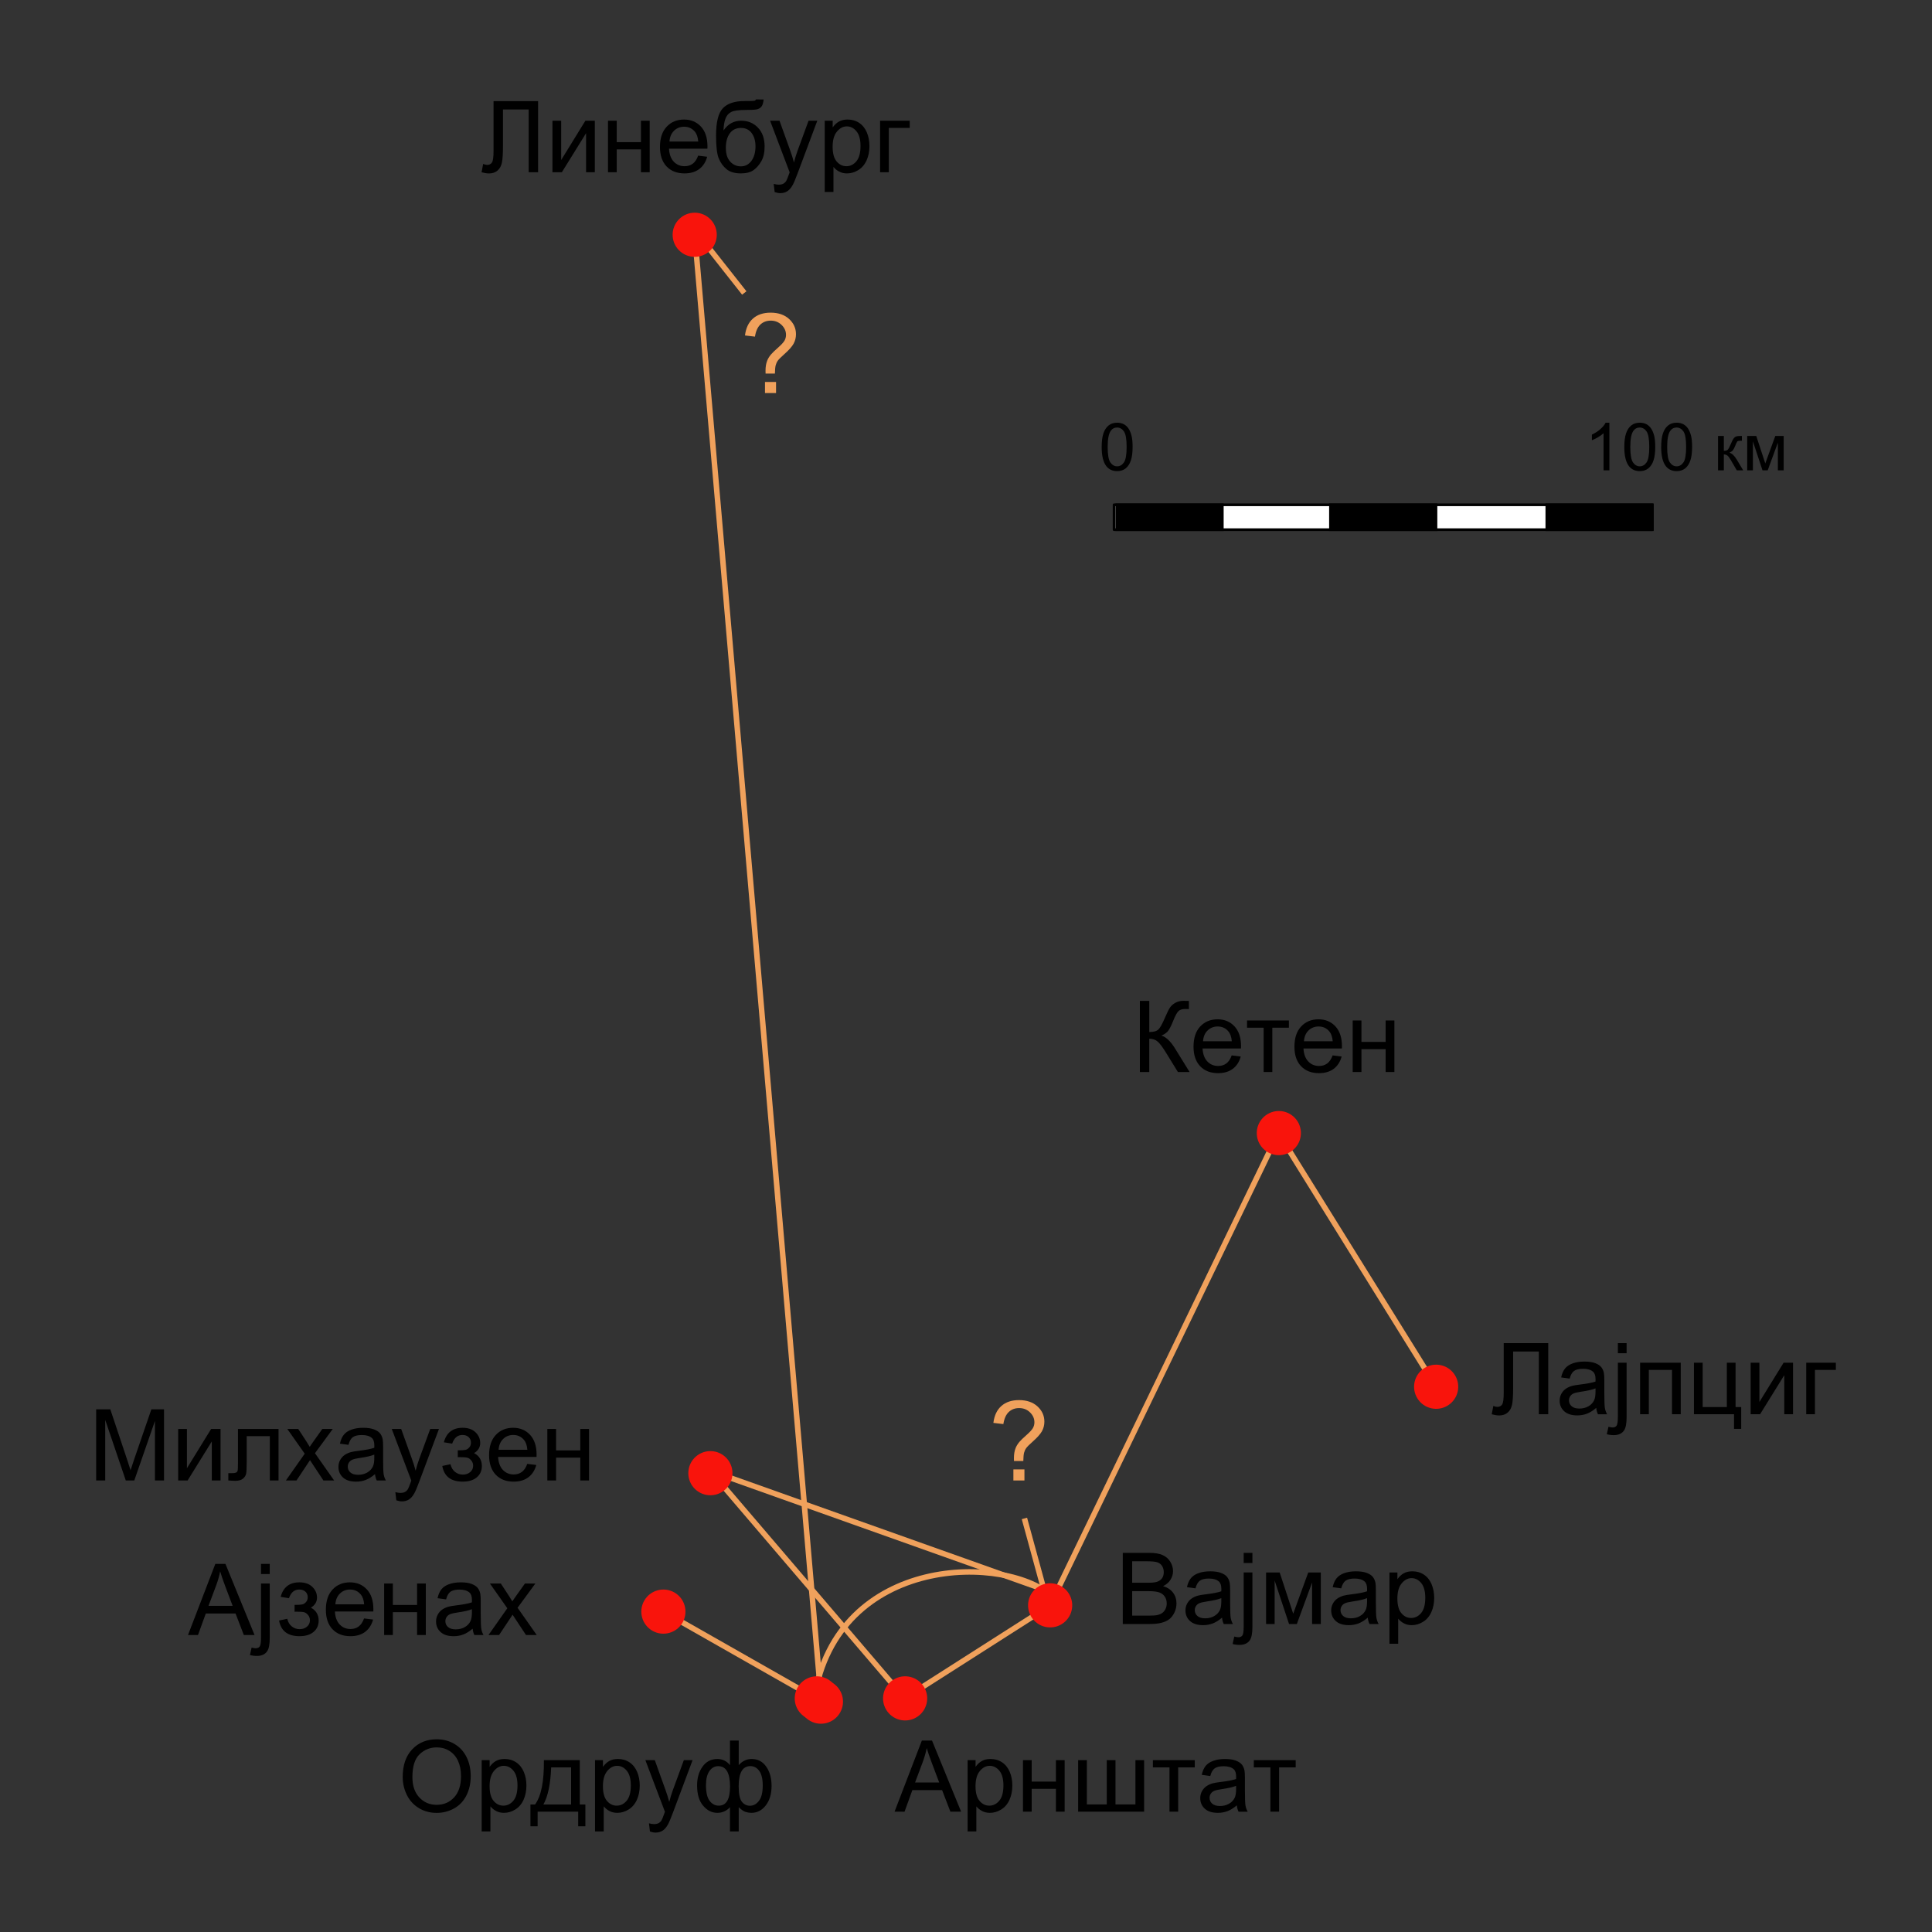 <?xml version="1.0" encoding="UTF-8" standalone="no"?>
<!-- Created with Inkscape (http://www.inkscape.org/) -->

<svg
   xmlns:dc="http://purl.org/dc/elements/1.1/"
   xmlns:cc="http://creativecommons.org/ns#"
   xmlns:rdf="http://www.w3.org/1999/02/22-rdf-syntax-ns#"
   xmlns:svg="http://www.w3.org/2000/svg"
   xmlns="http://www.w3.org/2000/svg"
   xmlns:sodipodi="http://sodipodi.sourceforge.net/DTD/sodipodi-0.dtd"
   xmlns:inkscape="http://www.inkscape.org/namespaces/inkscape"
   id="svg2"
   version="1.1"
   inkscape:version="0.48.4 r9939"
   width="350"
   height="350"
   sodipodi:docname="JSBWohnorte_mk.svg">
  <rect width="100%" height="100%" fill="#333333" stroke="none"/>
  <defs
     id="defs6">
    <marker
       inkscape:stockid="DotL"
       orient="auto"
       refY="0"
       refX="0"
       id="DotL"
       style="overflow:visible">
      <path
         id="path3826"
         d="m -2.5,-1 c 0,2.76 -2.24,5 -5,5 -2.76,0 -5,-2.24 -5,-5 0,-2.76 2.24,-5 5,-5 2.76,0 5,2.24 5,5 z"
         style="fill-rule:evenodd;stroke:#000000;stroke-width:1pt;marker-start:none;marker-end:none"
         transform="matrix(0.8,0,0,0.8,5.92,0.8)"
         inkscape:connector-curvature="0" />
    </marker>
    <marker
       inkscape:stockid="DotM"
       orient="auto"
       refY="0"
       refX="0"
       id="DotM"
       style="overflow:visible">
      <path
         id="path3829"
         d="m -2.5,-1 c 0,2.76 -2.24,5 -5,5 -2.76,0 -5,-2.24 -5,-5 0,-2.76 2.24,-5 5,-5 2.76,0 5,2.24 5,5 z"
         style="fill-rule:evenodd;stroke:#000000;stroke-width:1pt;marker-start:none;marker-end:none"
         transform="matrix(0.4,0,0,0.4,2.96,0.4)"
         inkscape:connector-curvature="0" />
    </marker>
  </defs>
  <sodipodi:namedview
     pagecolor="#ffffff"
     bordercolor="#666666"
     borderopacity="1"
     objecttolerance="10"
     gridtolerance="10"
     guidetolerance="10"
     inkscape:pageopacity="0"
     inkscape:pageshadow="2"
     inkscape:window-width="1366"
     inkscape:window-height="716"
     id="namedview4"
     showgrid="false"
     inkscape:zoom="1"
     inkscape:cx="-1.3344301"
     inkscape:cy="152.16547"
     inkscape:window-x="-8"
     inkscape:window-y="-8"
     inkscape:window-maximized="1"
     inkscape:current-layer="svg2" />
  <g
     id="g3033"
     transform="translate(10.583,-13.798)">
    <g
       transform="translate(0,19)"
       id="g7494">
      <path
         style="fill:none;stroke:#f0a15c;stroke-width:1px;stroke-linecap:butt;stroke-linejoin:miter;stroke-opacity:1"
         d="M 124.25,47.875 117.25,39"
         id="path7492"
         inkscape:connector-curvature="0" />
      <path
         sodipodi:nodetypes="cc"
         inkscape:connector-curvature="0"
         id="path7518"
         d="M 178.625,283.125 175,269.875"
         style="fill:none;stroke:#f0a15c;stroke-width:1px;stroke-linecap:butt;stroke-linejoin:miter;stroke-opacity:1" />
      <g
         id="g7436">
        <g
           id="g7430">
          <path
             id="path7432"
             style="fill:none;stroke:#f0a15c;stroke-width:1px;stroke-linecap:butt;stroke-linejoin:miter;stroke-opacity:1;marker-start:none;marker-mid:none;marker-end:none"
             d="m 249.548,245.952 -28.536,-45.881 -41.405,85.607 -26.298,16.786 -35.25,-41.241 61.562,21.904"
             inkscape:connector-curvature="0"
             sodipodi:nodetypes="cccccc" />
          <path
             style="fill:none;stroke:#f0a15c;stroke-width:1px;stroke-linecap:butt;stroke-linejoin:miter;stroke-opacity:1;marker-start:none;marker-mid:none;marker-end:none"
             d="M 109.667,286.798 138.202,303.024 115.262,37.25"
             id="path6293"
             inkscape:connector-curvature="0"
             sodipodi:nodetypes="ccc" />
          <path
             sodipodi:nodetypes="cc"
             style="fill:none;stroke:#f0a15c;stroke-width:1px;stroke-linecap:butt;stroke-linejoin:miter;stroke-opacity:1"
             d="m 136.893,302.514 c 4.205,-26.317 35.197,-26.284 43.521,-18.2"
             id="path7428"
             inkscape:connector-curvature="0" />
        </g>
        <g
           id="g7415">
          <g
             id="g5541"
             style="fill:#f9140c;fill-opacity:1;stroke:none">
            <path
               style="fill:#f9140c;fill-opacity:1;fill-rule:evenodd;stroke:none;stroke-width:0.8pt;marker-start:none;marker-end:none"
               d="m 247.477,242.624 c 1.875,-1.166 4.343,-0.591 5.509,1.284 1.166,1.875 0.591,4.343 -1.284,5.509 -1.875,1.166 -4.343,0.591 -5.509,-1.284 -1.166,-1.875 -0.591,-4.343 1.284,-5.509 z"
               id="path5547"
               inkscape:connector-curvature="0" />
            <path
               style="fill:#f9140c;fill-opacity:1;fill-rule:evenodd;stroke:none;stroke-width:0.8pt;marker-start:none;marker-end:none"
               d="m 217.097,200.279 c -0.117,-2.205 1.578,-4.089 3.783,-4.206 2.205,-0.117 4.089,1.578 4.206,3.783 0.117,2.205 -1.578,4.089 -3.783,4.206 -2.205,0.117 -4.089,-1.578 -4.206,-3.783 z"
               id="path5549"
               inkscape:connector-curvature="0" />
            <path
               style="fill:#f9140c;fill-opacity:1;fill-rule:evenodd;stroke:none;stroke-width:0.8pt;marker-start:none;marker-end:none"
               d="m 177.003,288.609 c -1.65,-1.467 -1.799,-3.997 -0.332,-5.647 1.467,-1.65 3.997,-1.799 5.647,-0.332 1.65,1.467 1.799,3.997 0.332,5.647 -1.467,1.65 -3.997,1.799 -5.647,0.332 z"
               id="path5551"
               inkscape:connector-curvature="0" />
            <path
               style="fill:#f9140c;fill-opacity:1;fill-rule:evenodd;stroke:none;stroke-width:0.8pt;marker-start:none;marker-end:none"
               d="m 149.431,301.897 c 0.32,-2.185 2.352,-3.698 4.537,-3.378 2.185,0.32 3.698,2.352 3.378,4.537 -0.32,2.185 -2.352,3.698 -4.537,3.378 -2.185,-0.32 -3.698,-2.352 -3.378,-4.537 z"
               id="path5553"
               inkscape:connector-curvature="0" />
            <path
               style="fill:#f9140c;fill-opacity:1;fill-rule:evenodd;stroke:none;stroke-width:0.8pt;marker-start:none;marker-end:none"
               d="m 115.498,258.651 c 1.672,-1.443 4.199,-1.257 5.642,0.415 1.443,1.672 1.257,4.199 -0.415,5.642 -1.672,1.443 -4.199,1.257 -5.642,-0.415 -1.443,-1.672 -1.257,-4.199 0.415,-5.642 z"
               id="path5555"
               inkscape:connector-curvature="0" />
            <path
               inkscape:connector-curvature="0"
               id="path7413"
               d="m 133.431,301.897 c 0.32,-2.185 2.352,-3.698 4.537,-3.378 2.185,0.32 3.698,2.352 3.378,4.537 -0.32,2.185 -2.352,3.698 -4.537,3.378 -2.185,-0.32 -3.698,-2.352 -3.378,-4.537 z"
               style="fill:#f9140c;fill-opacity:1;fill-rule:evenodd;stroke:none;stroke-width:0.8pt;marker-start:none;marker-end:none" />
          </g>
          <g
             id="g6849"
             style="fill:#f9140c;fill-opacity:1;stroke:none">
            <path
               style="fill:#f9140c;fill-opacity:1;fill-rule:evenodd;stroke:none;stroke-width:0.8pt;marker-start:none;marker-end:none"
               d="m 113.074,288.735 c -1.091,1.919 -3.535,2.591 -5.454,1.5 -1.919,-1.091 -2.591,-3.535 -1.5,-5.454 1.091,-1.919 3.535,-2.591 5.454,-1.5 1.919,1.091 2.591,3.535 1.5,5.454 z"
               id="path6855"
               inkscape:connector-curvature="0" />
            <path
               style="fill:#f9140c;fill-opacity:1;fill-rule:evenodd;stroke:none;stroke-width:0.8pt;marker-start:none;marker-end:none"
               d="m 141.503,300.909 c 1.191,1.859 0.65,4.335 -1.209,5.526 -1.859,1.191 -4.335,0.65 -5.526,-1.209 -1.191,-1.859 -0.65,-4.335 1.209,-5.526 1.859,-1.191 4.335,-0.65 5.526,1.209 z"
               id="path6857"
               inkscape:connector-curvature="0" />
            <path
               style="fill:#f9140c;fill-opacity:1;fill-rule:evenodd;stroke:none;stroke-width:0.8pt;marker-start:none;marker-end:none"
               d="m 114.925,33.345 c 2.2,-0.19 4.139,1.441 4.329,3.641 0.19,2.2 -1.441,4.139 -3.641,4.329 -2.2,0.19 -4.139,-1.441 -4.329,-3.641 -0.19,-2.2 1.441,-4.139 3.641,-4.329 z"
               id="path6859"
               inkscape:connector-curvature="0" />
          </g>
        </g>
      </g>
    </g>
    <path
       style="color:#000000;fill:#ffffff;fill-opacity:1;fill-rule:nonzero;stroke:#000000;stroke-width:0.492;stroke-linecap:square;stroke-linejoin:round;stroke-miterlimit:4;stroke-opacity:1;marker:none;visibility:visible;display:inline;overflow:visible;enable-background:accumulate"
       d="m 191.246,105.246 97.508,0 0,4.508 -97.508,0 z"
       id="rect7458" />
    <path
       style="color:#000000;fill:#000000;fill-opacity:1;fill-rule:nonzero;stroke:none;stroke-width:0;marker:none;visibility:visible;display:inline;overflow:visible;enable-background:accumulate"
       d="m 191.495,105 19.598,0 0,5 -19.598,0 z"
       id="rect7460" />
    <path
       style="color:#000000;fill:#000000;fill-opacity:1;fill-rule:nonzero;stroke:none;stroke-width:0;marker:none;visibility:visible;display:inline;overflow:visible;enable-background:accumulate"
       d="m 230.201,105 19.598,0 0,5 -19.598,0 z"
       id="rect7468" />
    <path
       style="color:#000000;fill:#000000;fill-opacity:1;fill-rule:nonzero;stroke:none;stroke-width:0;marker:none;visibility:visible;display:inline;overflow:visible;enable-background:accumulate"
       d="m 269.397,105 19.598,0 0,5 -19.598,0 z"
       id="rect7472" />
    <g
       style="font-size:12px;font-style:normal;font-variant:normal;font-weight:normal;font-stretch:normal;text-align:start;line-height:125%;letter-spacing:0px;word-spacing:0px;writing-mode:lr-tb;text-anchor:start;fill:#000000;fill-opacity:1;stroke:none;font-family:Sans;-inkscape-font-specification:Sans"
       id="text7474">
      <path
         d="m 188.998,94.764 c 0,-1.016 0.104,-1.833 0.313,-2.452 0.209,-0.619 0.52,-1.097 0.932,-1.433 0.412,-0.336 0.931,-0.504 1.556,-0.504 0.461,9e-6 0.865,0.093 1.213,0.278 0.348,0.186 0.635,0.453 0.861,0.803 0.227,0.35 0.404,0.775 0.533,1.277 0.129,0.502 0.193,1.179 0.193,2.03 -1e-5,1.008 -0.104,1.821 -0.311,2.44 -0.207,0.619 -0.517,1.098 -0.929,1.436 -0.412,0.338 -0.933,0.507 -1.562,0.507 -0.828,0 -1.479,-0.297 -1.951,-0.891 -0.566,-0.715 -0.85,-1.879 -0.85,-3.492 z m 1.084,0 c 0,1.41 0.165,2.349 0.495,2.815 0.33,0.467 0.737,0.7 1.222,0.7 0.484,10e-7 0.892,-0.234 1.222,-0.703 0.33,-0.469 0.495,-1.406 0.495,-2.812 0,-1.414 -0.165,-2.354 -0.495,-2.818 -0.33,-0.465 -0.741,-0.697 -1.233,-0.697 -0.484,8e-6 -0.871,0.205 -1.16,0.615 -0.363,0.523 -0.545,1.49 -0.545,2.9 z"
         style=""
         id="path3039" />
    </g>
    <g
       style="font-size:12px;font-style:normal;font-variant:normal;font-weight:normal;font-stretch:normal;text-align:start;line-height:125%;letter-spacing:0px;word-spacing:0px;writing-mode:lr-tb;text-anchor:start;fill:#000000;fill-opacity:1;stroke:none;font-family:Sans;-inkscape-font-specification:Sans"
       id="text7478">
      <path
         d="m 280.971,99 -1.055,0 0,-6.721 c -0.254,0.242 -0.587,0.484 -0.999,0.727 -0.412,0.242 -0.782,0.424 -1.11,0.545 l 0,-1.02 c 0.59,-0.277 1.105,-0.613 1.547,-1.008 0.441,-0.395 0.754,-0.777 0.938,-1.148 l 0.68,0 z"
         style=""
         id="path3042" />
      <path
         d="m 283.678,94.764 c 0,-1.016 0.104,-1.833 0.313,-2.452 0.209,-0.619 0.52,-1.097 0.932,-1.433 0.412,-0.336 0.931,-0.504 1.556,-0.504 0.461,9e-6 0.865,0.093 1.213,0.278 0.348,0.186 0.635,0.453 0.861,0.803 0.227,0.35 0.404,0.775 0.533,1.277 0.129,0.502 0.193,1.179 0.193,2.03 -10e-6,1.008 -0.104,1.821 -0.311,2.44 -0.207,0.619 -0.517,1.098 -0.929,1.436 -0.412,0.338 -0.933,0.507 -1.562,0.507 -0.828,0 -1.479,-0.297 -1.951,-0.891 -0.566,-0.715 -0.85,-1.879 -0.85,-3.492 z m 1.084,0 c 0,1.41 0.165,2.349 0.495,2.815 0.33,0.467 0.737,0.7 1.222,0.7 0.484,10e-7 0.892,-0.234 1.222,-0.703 0.33,-0.469 0.495,-1.406 0.495,-2.812 0,-1.414 -0.165,-2.354 -0.495,-2.818 -0.33,-0.465 -0.741,-0.697 -1.233,-0.697 -0.484,8e-6 -0.871,0.205 -1.16,0.615 -0.363,0.523 -0.545,1.49 -0.545,2.9 z"
         style=""
         id="path3044" />
      <path
         d="m 290.357,94.764 c 0,-1.016 0.104,-1.833 0.313,-2.452 0.209,-0.619 0.52,-1.097 0.932,-1.433 0.412,-0.336 0.931,-0.504 1.556,-0.504 0.461,9e-6 0.865,0.093 1.213,0.278 0.348,0.186 0.635,0.453 0.861,0.803 0.227,0.35 0.404,0.775 0.533,1.277 0.129,0.502 0.193,1.179 0.193,2.03 0,1.008 -0.104,1.821 -0.311,2.44 -0.207,0.619 -0.517,1.098 -0.929,1.436 -0.412,0.338 -0.933,0.507 -1.562,0.507 -0.828,0 -1.479,-0.297 -1.951,-0.891 -0.566,-0.715 -0.85,-1.879 -0.85,-3.492 z m 1.084,0 c -1e-5,1.41 0.165,2.349 0.495,2.815 0.33,0.467 0.737,0.7 1.222,0.7 0.484,10e-7 0.892,-0.234 1.222,-0.703 0.33,-0.469 0.495,-1.406 0.495,-2.812 -10e-6,-1.414 -0.165,-2.354 -0.495,-2.818 -0.33,-0.465 -0.741,-0.697 -1.233,-0.697 -0.484,8e-6 -0.871,0.205 -1.16,0.615 -0.363,0.523 -0.545,1.49 -0.545,2.9 z"
         style=""
         id="path3046" />
      <path
         d="m 300.652,92.777 1.055,0 0,2.689 c 0.336,3e-6 0.571,-0.064 0.706,-0.193 0.135,-0.129 0.333,-0.504 0.595,-1.125 0.207,-0.492 0.375,-0.816 0.504,-0.973 0.129,-0.156 0.277,-0.262 0.445,-0.316 0.168,-0.055 0.438,-0.082 0.809,-0.082 l 0.211,0 0,0.873 -0.293,-0.006 c -0.277,6e-6 -0.455,0.041 -0.533,0.123 -0.082,0.086 -0.207,0.342 -0.375,0.768 -0.16,0.406 -0.307,0.688 -0.439,0.844 -0.133,0.156 -0.338,0.299 -0.615,0.428 0.453,0.121 0.898,0.543 1.336,1.266 L 305.211,99 l -1.16,0 -1.125,-1.928 c -0.23,-0.387 -0.432,-0.642 -0.604,-0.765 -0.172,-0.123 -0.377,-0.185 -0.615,-0.185 l 0,2.877 -1.055,0 z"
         style=""
         id="path3048" />
      <path
         d="m 305.938,92.777 1.641,0 1.635,4.98 1.816,-4.98 1.518,0 0,6.223 -1.055,0 0,-5.01 L 309.652,99 l -0.943,0 -1.74,-5.25 0,5.25 -1.031,0 z"
         style=""
         id="path3050" />
    </g>
    <g
       style="font-size:18px;font-style:normal;font-variant:normal;font-weight:normal;font-stretch:normal;text-align:start;line-height:125%;letter-spacing:0px;word-spacing:0px;writing-mode:lr-tb;text-anchor:start;fill:#000000;fill-opacity:1;stroke:none;font-family:Sans;-inkscape-font-specification:Sans"
       id="text7482">
      <path
         d="m 78.829,32.115 8.068,0 0,12.885 -1.705,0 0,-11.364 -4.658,0 0,6.636 c -4e-6,1.348 -0.063,2.335 -0.189,2.962 -0.126,0.627 -0.391,1.115 -0.795,1.463 -0.404,0.349 -0.917,0.523 -1.538,0.523 -0.375,-10e-7 -0.826,-0.07 -1.354,-0.211 l 0.29,-1.512 c 0.281,0.117 0.521,0.176 0.721,0.176 0.387,1e-6 0.677,-0.145 0.87,-0.435 0.193,-0.29 0.29,-0.974 0.29,-2.052 z"
         style=""
         id="path3053" />
      <path
         d="m 89.499,35.666 1.582,0 0,7.119 4.386,-7.119 1.705,0 0,9.334 -1.582,0 0,-7.075 L 91.204,45 89.499,45 z"
         style=""
         id="path3055" />
      <path
         d="m 99.562,35.666 1.582,0 0,3.885 4.386,0 0,-3.885 1.582,0 0,9.334 -1.582,0 0,-4.14 -4.386,0 0,4.14 -1.582,0 z"
         style=""
         id="path3057" />
      <path
         d="m 115.893,41.994 1.635,0.202 c -0.258,0.955 -0.735,1.696 -1.433,2.224 -0.697,0.527 -1.588,0.791 -2.672,0.791 -1.365,0 -2.448,-0.42 -3.248,-1.261 -0.8,-0.841 -1.2,-2.02 -1.2,-3.538 0,-1.57 0.404,-2.789 1.213,-3.656 0.809,-0.867 1.857,-1.301 3.146,-1.301 1.248,1e-5 2.268,0.425 3.059,1.274 0.791,0.85 1.187,2.045 1.187,3.586 -10e-6,0.094 -0.003,0.234 -0.009,0.422 l -6.961,0 c 0.059,1.025 0.349,1.811 0.87,2.355 0.521,0.545 1.172,0.817 1.951,0.817 0.58,10e-7 1.075,-0.152 1.485,-0.457 0.41,-0.305 0.735,-0.791 0.976,-1.459 z m -5.194,-2.558 5.212,0 c -0.07,-0.785 -0.27,-1.374 -0.598,-1.767 -0.504,-0.609 -1.157,-0.914 -1.96,-0.914 -0.727,9e-6 -1.337,0.243 -1.833,0.729 -0.495,0.486 -0.769,1.137 -0.822,1.951 z"
         style=""
         id="path3059" />
      <path
         d="m 126.36,31.808 1.397,0.018 c -0.065,0.627 -0.204,1.063 -0.417,1.31 -0.214,0.246 -0.489,0.404 -0.826,0.475 -0.337,0.07 -0.998,0.105 -1.982,0.105 -1.307,1.1e-5 -2.197,0.126 -2.672,0.378 -0.475,0.252 -0.816,0.655 -1.024,1.208 -0.208,0.554 -0.324,1.267 -0.347,2.14 0.398,-0.592 0.864,-1.036 1.397,-1.332 0.533,-0.296 1.134,-0.444 1.802,-0.444 1.225,9e-6 2.238,0.42 3.041,1.261 0.803,0.841 1.204,1.979 1.204,3.415 -10e-6,1.09 -0.202,1.983 -0.606,2.681 -0.404,0.697 -0.883,1.236 -1.437,1.617 -0.554,0.381 -1.308,0.571 -2.263,0.571 -1.107,0 -1.969,-0.253 -2.584,-0.76 -0.615,-0.507 -1.087,-1.156 -1.415,-1.947 -0.328,-0.791 -0.492,-2.168 -0.492,-4.131 0,-2.467 0.417,-4.128 1.252,-4.983 0.835,-0.855 2.12,-1.283 3.854,-1.283 1.078,1.3e-5 1.69,-0.018 1.837,-0.053 0.146,-0.035 0.24,-0.117 0.281,-0.246 z m -0.079,8.49 c -1e-5,-0.973 -0.23,-1.77 -0.69,-2.391 -0.46,-0.621 -1.109,-0.932 -1.947,-0.932 -0.873,8e-6 -1.547,0.328 -2.021,0.984 -0.475,0.656 -0.712,1.532 -0.712,2.628 0,1.084 0.262,1.913 0.787,2.487 0.524,0.574 1.17,0.861 1.938,0.861 0.785,2e-6 1.422,-0.333 1.912,-0.998 0.489,-0.665 0.734,-1.545 0.734,-2.641 z"
         style=""
         id="path3061" />
      <path
         d="m 129.753,48.595 -0.176,-1.485 c 0.346,0.094 0.647,0.141 0.905,0.141 0.352,-2e-6 0.633,-0.059 0.844,-0.176 0.211,-0.117 0.384,-0.281 0.519,-0.492 0.1,-0.158 0.261,-0.551 0.483,-1.178 0.029,-0.088 0.076,-0.217 0.141,-0.387 l -3.542,-9.352 1.705,0 1.942,5.405 c 0.252,0.686 0.478,1.406 0.677,2.162 0.182,-0.727 0.398,-1.436 0.65,-2.127 l 1.995,-5.44 1.582,0 -3.551,9.492 c -0.381,1.025 -0.677,1.731 -0.888,2.118 -0.281,0.521 -0.604,0.904 -0.967,1.147 -0.363,0.243 -0.797,0.365 -1.301,0.365 -0.305,-4e-6 -0.645,-0.064 -1.02,-0.193 z"
         style=""
         id="path3063" />
      <path
         d="m 138.823,48.577 0,-12.911 1.441,0 0,1.213 c 0.34,-0.475 0.724,-0.831 1.151,-1.068 0.428,-0.237 0.946,-0.356 1.556,-0.356 0.797,1e-5 1.5,0.205 2.109,0.615 0.609,0.41 1.069,0.989 1.38,1.736 0.311,0.747 0.466,1.566 0.466,2.457 -1e-5,0.955 -0.171,1.815 -0.514,2.58 -0.343,0.765 -0.841,1.351 -1.494,1.758 -0.653,0.407 -1.34,0.611 -2.061,0.611 -0.527,0 -1,-0.111 -1.419,-0.334 -0.419,-0.223 -0.763,-0.504 -1.033,-0.844 l 0,4.544 z m 1.433,-8.191 c 0,1.201 0.243,2.089 0.729,2.663 0.486,0.574 1.075,0.861 1.767,0.861 0.703,10e-7 1.305,-0.297 1.806,-0.892 0.501,-0.595 0.751,-1.516 0.751,-2.764 -1e-5,-1.189 -0.245,-2.08 -0.734,-2.672 -0.489,-0.592 -1.074,-0.888 -1.753,-0.888 -0.674,8e-6 -1.27,0.315 -1.789,0.945 -0.519,0.63 -0.778,1.545 -0.778,2.747 z"
         style=""
         id="path3065" />
      <path
         d="m 148.852,35.666 5.37,0 0,1.31 -3.788,0 0,8.024 -1.582,0 z"
         style=""
         id="path3067" />
    </g>
    <g
       style="font-size:20px;font-style:normal;font-variant:normal;font-weight:normal;font-stretch:normal;text-align:start;line-height:125%;letter-spacing:0px;word-spacing:0px;writing-mode:lr-tb;text-anchor:start;fill:#f0a15c;fill-opacity:1;stroke:none;font-family:Sans;-inkscape-font-specification:Sans"
       id="text7488">
      <path
         d="m 128.109,81.475 c -0.007,-0.234 -0.01,-0.41 -0.01,-0.527 -1e-5,-0.69 0.098,-1.286 0.293,-1.787 0.143,-0.378 0.374,-0.758 0.693,-1.143 0.234,-0.28 0.656,-0.688 1.265,-1.226 0.609,-0.537 1.004,-0.965 1.187,-1.284 0.182,-0.319 0.273,-0.667 0.273,-1.045 -1e-5,-0.684 -0.267,-1.284 -0.801,-1.802 -0.534,-0.518 -1.188,-0.776 -1.963,-0.776 -0.749,1.3e-5 -1.374,0.234 -1.875,0.703 -0.501,0.469 -0.83,1.201 -0.986,2.197 l -1.807,-0.215 c 0.163,-1.335 0.646,-2.357 1.45,-3.066 0.804,-0.71 1.867,-1.064 3.188,-1.064 1.4,1.5e-5 2.516,0.381 3.35,1.143 0.833,0.762 1.25,1.683 1.25,2.764 -1e-5,0.625 -0.146,1.201 -0.439,1.729 -0.293,0.527 -0.866,1.169 -1.719,1.924 -0.573,0.508 -0.947,0.882 -1.123,1.123 -0.176,0.241 -0.306,0.518 -0.391,0.83 -0.085,0.313 -0.133,0.82 -0.146,1.523 z M 128.002,85 l 0,-2.002 2.002,0 0,2.002 z"
         style=""
         id="path3070" />
    </g>
    <g
       style="font-size:20px;font-style:normal;font-variant:normal;font-weight:normal;font-stretch:normal;text-align:start;line-height:125%;letter-spacing:0px;word-spacing:0px;writing-mode:lr-tb;text-anchor:start;fill:#f0a15c;fill-opacity:1;stroke:none;font-family:Sans;-inkscape-font-specification:Sans"
       id="text7514">
      <path
         d="m 173.109,278.475 c -0.007,-0.234 -0.01,-0.41 -0.01,-0.527 -1e-5,-0.69 0.098,-1.286 0.293,-1.787 0.143,-0.378 0.374,-0.758 0.693,-1.143 0.234,-0.28 0.656,-0.688 1.265,-1.226 0.609,-0.537 1.004,-0.965 1.187,-1.284 0.182,-0.319 0.273,-0.667 0.273,-1.045 -1e-5,-0.684 -0.267,-1.284 -0.801,-1.802 -0.534,-0.518 -1.188,-0.776 -1.963,-0.776 -0.749,10e-6 -1.374,0.234 -1.875,0.703 -0.501,0.469 -0.83,1.201 -0.986,2.197 l -1.807,-0.215 c 0.163,-1.335 0.646,-2.357 1.45,-3.066 0.804,-0.71 1.867,-1.064 3.188,-1.064 1.4,2e-5 2.516,0.381 3.35,1.143 0.833,0.762 1.25,1.683 1.25,2.764 -1e-5,0.625 -0.146,1.201 -0.439,1.729 -0.293,0.527 -0.866,1.169 -1.719,1.924 -0.573,0.508 -0.947,0.882 -1.123,1.123 -0.176,0.241 -0.306,0.518 -0.391,0.83 -0.085,0.313 -0.133,0.82 -0.146,1.523 z M 173.002,282 l 0,-2.002 2.002,0 0,2.002 z"
         style=""
         id="path3073" />
    </g>
    <g
       style="font-size:18px;font-style:normal;font-variant:normal;font-weight:normal;font-stretch:normal;text-align:start;line-height:125%;letter-spacing:0px;word-spacing:0px;writing-mode:lr-tb;text-anchor:start;fill:#000000;fill-opacity:1;stroke:none;font-family:Sans;-inkscape-font-specification:Sans"
       id="text7520">
      <path
         d="m 6.836,282 0,-12.885 2.566,0 3.05,9.123 c 0.281,0.85 0.486,1.485 0.615,1.907 0.146,-0.469 0.375,-1.157 0.686,-2.065 l 3.085,-8.965 2.294,0 0,12.885 -1.644,0 0,-10.784 -3.744,10.784 -1.538,0 -3.727,-10.969 0,10.969 z"
         style=""
         id="path3076" />
      <path
         d="m 21.698,272.666 1.582,0 0,7.119 4.386,-7.119 1.705,0 0,9.334 -1.582,0 0,-7.075 -4.386,7.075 -1.705,0 z"
         style=""
         id="path3078" />
      <path
         d="m 32.526,272.666 7.348,0 0,9.334 -1.573,0 0,-8.024 -4.192,0 0,4.649 c -3e-6,1.084 -0.035,1.799 -0.105,2.145 -0.07,0.346 -0.264,0.647 -0.58,0.905 -0.316,0.258 -0.773,0.387 -1.371,0.387 -0.369,0 -0.794,-0.023 -1.274,-0.07 l 0,-1.318 0.694,0 c 0.328,0 0.562,-0.034 0.703,-0.101 0.141,-0.067 0.234,-0.174 0.281,-0.321 0.047,-0.146 0.07,-0.624 0.07,-1.433 z"
         style=""
         id="path3080" />
      <path
         d="m 41.21,282 3.41,-4.852 -3.155,-4.482 1.978,0 1.433,2.188 c 0.27,0.416 0.486,0.765 0.65,1.046 0.258,-0.387 0.495,-0.729 0.712,-1.028 l 1.573,-2.206 1.89,0 -3.226,4.395 3.472,4.939 -1.942,0 -1.916,-2.9 -0.51,-0.782 L 43.126,282 z"
         style=""
         id="path3082" />
      <path
         d="m 57.355,280.849 c -0.586,0.498 -1.15,0.85 -1.692,1.055 -0.542,0.205 -1.124,0.308 -1.745,0.308 -1.025,0 -1.813,-0.25 -2.364,-0.751 -0.551,-0.501 -0.826,-1.141 -0.826,-1.92 -10e-7,-0.457 0.104,-0.875 0.312,-1.252 0.208,-0.378 0.48,-0.681 0.817,-0.91 0.337,-0.229 0.716,-0.401 1.138,-0.519 0.311,-0.082 0.779,-0.161 1.406,-0.237 1.277,-0.152 2.218,-0.334 2.821,-0.545 0.006,-0.217 0.009,-0.354 0.009,-0.413 -7e-6,-0.645 -0.149,-1.099 -0.448,-1.362 -0.404,-0.357 -1.005,-0.536 -1.802,-0.536 -0.744,10e-6 -1.293,0.13 -1.648,0.391 -0.354,0.261 -0.617,0.722 -0.787,1.384 l -1.547,-0.211 c 0.141,-0.662 0.372,-1.197 0.694,-1.604 0.322,-0.407 0.788,-0.721 1.397,-0.94 0.609,-0.22 1.315,-0.33 2.118,-0.33 0.797,10e-6 1.444,0.094 1.942,0.281 0.498,0.188 0.864,0.423 1.099,0.708 0.234,0.284 0.398,0.643 0.492,1.077 0.053,0.27 0.079,0.756 0.079,1.459 l 0,2.109 c -9e-6,1.471 0.034,2.401 0.101,2.791 0.067,0.39 0.201,0.763 0.4,1.121 l -1.652,0 c -0.164,-0.328 -0.27,-0.712 -0.316,-1.151 z m -0.132,-3.533 c -0.574,0.234 -1.436,0.434 -2.584,0.598 -0.65,0.094 -1.11,0.199 -1.38,0.316 -0.27,0.117 -0.478,0.289 -0.624,0.514 -0.146,0.226 -0.22,0.476 -0.22,0.751 -3e-6,0.422 0.16,0.773 0.479,1.055 0.319,0.281 0.787,0.422 1.402,0.422 0.609,0 1.151,-0.133 1.626,-0.4 0.475,-0.267 0.823,-0.631 1.046,-1.094 0.17,-0.357 0.255,-0.885 0.255,-1.582 z"
         style=""
         id="path3084" />
      <path
         d="m 61.214,285.595 -0.176,-1.485 c 0.346,0.094 0.647,0.141 0.905,0.141 0.352,0 0.633,-0.059 0.844,-0.176 0.211,-0.117 0.384,-0.281 0.519,-0.492 0.1,-0.158 0.261,-0.551 0.483,-1.178 0.029,-0.088 0.076,-0.217 0.141,-0.387 l -3.542,-9.352 1.705,0 1.942,5.405 c 0.252,0.686 0.478,1.406 0.677,2.162 0.182,-0.727 0.398,-1.436 0.65,-2.127 l 1.995,-5.44 1.582,0 -3.551,9.492 c -0.381,1.025 -0.677,1.731 -0.888,2.118 -0.281,0.521 -0.604,0.904 -0.967,1.147 -0.363,0.243 -0.797,0.365 -1.301,0.365 -0.305,-1e-5 -0.645,-0.065 -1.02,-0.193 z"
         style=""
         id="path3086" />
      <path
         d="m 72.35,277.781 0,-1.239 c 0.668,-0.006 1.124,-0.032 1.367,-0.079 0.243,-0.047 0.473,-0.187 0.69,-0.422 0.217,-0.234 0.325,-0.527 0.325,-0.879 -5e-6,-0.428 -0.142,-0.769 -0.426,-1.024 -0.284,-0.255 -0.652,-0.382 -1.103,-0.382 -0.891,1e-5 -1.515,0.524 -1.872,1.573 l -1.503,-0.246 c 0.469,-1.752 1.6,-2.628 3.393,-2.628 0.996,10e-6 1.777,0.272 2.342,0.817 0.565,0.545 0.848,1.195 0.848,1.951 -7e-6,0.762 -0.369,1.368 -1.107,1.819 0.469,0.252 0.82,0.573 1.055,0.962 0.234,0.39 0.352,0.851 0.352,1.384 -7e-6,0.838 -0.305,1.518 -0.914,2.039 -0.609,0.521 -1.462,0.782 -2.558,0.782 -2.127,0 -3.36,-0.946 -3.7,-2.839 l 1.485,-0.316 c 0.135,0.598 0.409,1.061 0.822,1.389 0.413,0.328 0.886,0.492 1.419,0.492 0.533,0 0.977,-0.151 1.332,-0.453 0.354,-0.302 0.532,-0.687 0.532,-1.156 -6e-6,-0.363 -0.111,-0.68 -0.334,-0.949 -0.223,-0.27 -0.46,-0.438 -0.712,-0.505 -0.252,-0.067 -0.709,-0.101 -1.371,-0.101 -0.053,10e-6 -0.173,0.003 -0.36,0.009 z"
         style=""
         id="path3088" />
      <path
         d="m 84.936,278.994 1.635,0.202 c -0.258,0.955 -0.735,1.696 -1.433,2.224 -0.697,0.527 -1.588,0.791 -2.672,0.791 -1.365,0 -2.448,-0.42 -3.248,-1.261 -0.8,-0.841 -1.2,-2.02 -1.2,-3.538 -1e-6,-1.57 0.404,-2.789 1.213,-3.656 0.809,-0.867 1.857,-1.301 3.146,-1.301 1.248,10e-6 2.268,0.425 3.059,1.274 0.791,0.85 1.187,2.045 1.187,3.586 -9e-6,0.094 -0.003,0.234 -0.009,0.422 l -6.961,0 c 0.059,1.025 0.349,1.811 0.87,2.355 0.521,0.545 1.172,0.817 1.951,0.817 0.58,0 1.075,-0.152 1.485,-0.457 0.41,-0.305 0.735,-0.791 0.976,-1.459 z m -5.194,-2.558 5.212,0 c -0.07,-0.785 -0.27,-1.374 -0.598,-1.767 -0.504,-0.609 -1.157,-0.914 -1.96,-0.914 -0.727,1e-5 -1.337,0.243 -1.833,0.729 -0.495,0.486 -0.769,1.137 -0.822,1.951 z"
         style=""
         id="path3090" />
      <path
         d="m 88.574,272.666 1.582,0 0,3.885 4.386,0 0,-3.885 1.582,0 0,9.334 -1.582,0 0,-4.14 -4.386,0 0,4.14 -1.582,0 z"
         style=""
         id="path3092" />
    </g>
    <g
       style="font-size:18px;font-style:normal;font-variant:normal;font-weight:normal;font-stretch:normal;text-align:start;line-height:125%;letter-spacing:0px;word-spacing:0px;writing-mode:lr-tb;text-anchor:start;fill:#000000;fill-opacity:1;stroke:none;font-family:Sans;-inkscape-font-specification:Sans"
       id="text7524">
      <path
         d="m 23.474,310 4.948,-12.885 1.837,0 5.273,12.885 -1.942,0 -1.503,-3.902 -5.388,0 L 25.284,310 z m 3.718,-5.291 4.368,0 -1.345,-3.568 c -0.41,-1.084 -0.715,-1.975 -0.914,-2.672 -0.164,0.826 -0.396,1.646 -0.694,2.461 z"
         style=""
         id="path3095" />
      <path
         d="m 36.701,298.952 0,-1.837 1.582,0 0,1.837 z m -2.004,14.669 0.299,-1.345 c 0.316,0.082 0.565,0.123 0.747,0.123 0.322,0 0.562,-0.107 0.721,-0.321 0.158,-0.214 0.237,-0.749 0.237,-1.604 l 0,-9.809 1.582,0 0,9.844 c -3e-6,1.148 -0.149,1.948 -0.448,2.399 -0.381,0.586 -1.014,0.879 -1.898,0.879 -0.428,-1e-5 -0.841,-0.056 -1.239,-0.167 z"
         style=""
         id="path3097" />
      <path
         d="m 42.783,305.781 0,-1.239 c 0.668,-0.006 1.124,-0.032 1.367,-0.079 0.243,-0.047 0.473,-0.187 0.69,-0.422 0.217,-0.234 0.325,-0.527 0.325,-0.879 -6e-6,-0.428 -0.142,-0.769 -0.426,-1.024 -0.284,-0.255 -0.652,-0.382 -1.103,-0.382 -0.891,1e-5 -1.515,0.524 -1.872,1.573 l -1.503,-0.246 c 0.469,-1.752 1.6,-2.628 3.393,-2.628 0.996,10e-6 1.777,0.272 2.342,0.817 0.565,0.545 0.848,1.195 0.848,1.951 -7e-6,0.762 -0.369,1.368 -1.107,1.819 0.469,0.252 0.82,0.573 1.055,0.962 0.234,0.39 0.352,0.851 0.352,1.384 -7e-6,0.838 -0.305,1.518 -0.914,2.039 -0.609,0.521 -1.462,0.782 -2.558,0.782 -2.127,0 -3.36,-0.946 -3.7,-2.839 l 1.485,-0.316 c 0.135,0.598 0.409,1.061 0.822,1.389 0.413,0.328 0.886,0.492 1.419,0.492 0.533,0 0.977,-0.151 1.332,-0.453 0.354,-0.302 0.532,-0.687 0.532,-1.156 -6e-6,-0.363 -0.111,-0.68 -0.334,-0.949 -0.223,-0.27 -0.46,-0.438 -0.712,-0.505 -0.252,-0.067 -0.709,-0.101 -1.371,-0.101 -0.053,10e-6 -0.173,0.003 -0.36,0.009 z"
         style=""
         id="path3099" />
      <path
         d="m 55.369,306.994 1.635,0.202 c -0.258,0.955 -0.735,1.696 -1.433,2.224 -0.697,0.527 -1.588,0.791 -2.672,0.791 -1.365,0 -2.448,-0.42 -3.248,-1.261 -0.8,-0.841 -1.2,-2.02 -1.2,-3.538 0,-1.57 0.404,-2.789 1.213,-3.656 0.809,-0.867 1.857,-1.301 3.146,-1.301 1.248,10e-6 2.268,0.425 3.059,1.274 0.791,0.85 1.187,2.045 1.187,3.586 -10e-6,0.094 -0.003,0.234 -0.009,0.422 l -6.961,0 c 0.059,1.025 0.349,1.811 0.87,2.355 0.521,0.545 1.172,0.817 1.951,0.817 0.58,0 1.075,-0.152 1.485,-0.457 0.41,-0.305 0.735,-0.791 0.976,-1.459 z m -5.194,-2.558 5.212,0 c -0.07,-0.785 -0.27,-1.374 -0.598,-1.767 -0.504,-0.609 -1.157,-0.914 -1.96,-0.914 -0.727,1e-5 -1.337,0.243 -1.833,0.729 -0.495,0.486 -0.769,1.137 -0.822,1.951 z"
         style=""
         id="path3101" />
      <path
         d="m 59.008,300.666 1.582,0 0,3.885 4.386,0 0,-3.885 1.582,0 0,9.334 -1.582,0 0,-4.14 -4.386,0 0,4.14 -1.582,0 z"
         style=""
         id="path3103" />
      <path
         d="m 75.039,308.849 c -0.586,0.498 -1.15,0.85 -1.692,1.055 -0.542,0.205 -1.124,0.308 -1.745,0.308 -1.025,0 -1.813,-0.25 -2.364,-0.751 -0.551,-0.501 -0.826,-1.141 -0.826,-1.92 0,-0.457 0.104,-0.875 0.312,-1.252 0.208,-0.378 0.48,-0.681 0.817,-0.91 0.337,-0.229 0.716,-0.401 1.138,-0.519 0.311,-0.082 0.779,-0.161 1.406,-0.237 1.277,-0.152 2.218,-0.334 2.821,-0.545 0.006,-0.217 0.009,-0.354 0.009,-0.413 -8e-6,-0.645 -0.149,-1.099 -0.448,-1.362 -0.404,-0.357 -1.005,-0.536 -1.802,-0.536 -0.744,10e-6 -1.293,0.13 -1.648,0.391 -0.354,0.261 -0.617,0.722 -0.787,1.384 L 68.685,303.329 c 0.141,-0.662 0.372,-1.197 0.694,-1.604 0.322,-0.407 0.788,-0.721 1.397,-0.94 0.609,-0.22 1.315,-0.33 2.118,-0.33 0.797,10e-6 1.444,0.094 1.942,0.281 0.498,0.188 0.864,0.423 1.099,0.708 0.234,0.284 0.398,0.643 0.492,1.077 0.053,0.27 0.079,0.756 0.079,1.459 l 0,2.109 c -9e-6,1.471 0.034,2.401 0.101,2.791 0.067,0.39 0.201,0.763 0.4,1.121 l -1.652,0 c -0.164,-0.328 -0.27,-0.712 -0.316,-1.151 z m -0.132,-3.533 c -0.574,0.234 -1.436,0.434 -2.584,0.598 -0.65,0.094 -1.11,0.199 -1.38,0.316 -0.27,0.117 -0.478,0.289 -0.624,0.514 -0.146,0.226 -0.22,0.476 -0.22,0.751 -2e-6,0.422 0.16,0.773 0.479,1.055 0.319,0.281 0.787,0.422 1.402,0.422 0.609,0 1.151,-0.133 1.626,-0.4 0.475,-0.267 0.823,-0.631 1.046,-1.094 0.17,-0.357 0.255,-0.885 0.255,-1.582 z"
         style=""
         id="path3105" />
      <path
         d="m 77.913,310 3.41,-4.852 -3.155,-4.482 1.978,0 1.433,2.188 c 0.27,0.416 0.486,0.765 0.65,1.046 0.258,-0.387 0.495,-0.729 0.712,-1.028 l 1.573,-2.206 1.89,0 -3.226,4.395 3.472,4.939 -1.942,0 -1.916,-2.9 L 82.281,306.317 79.829,310 z"
         style=""
         id="path3107" />
    </g>
    <g
       style="font-size:18px;font-style:normal;font-variant:normal;font-weight:normal;font-stretch:normal;text-align:start;line-height:125%;letter-spacing:0px;word-spacing:0px;writing-mode:lr-tb;text-anchor:start;fill:#000000;fill-opacity:1;stroke:none;font-family:Sans;-inkscape-font-specification:Sans"
       id="text7528">
      <path
         d="m 62.37,335.725 c -10e-7,-2.139 0.574,-3.813 1.723,-5.023 1.148,-1.21 2.631,-1.815 4.447,-1.815 1.189,10e-6 2.262,0.284 3.217,0.853 0.955,0.568 1.683,1.361 2.184,2.377 0.501,1.017 0.751,2.169 0.751,3.458 -1.3e-5,1.307 -0.264,2.476 -0.791,3.507 -0.527,1.031 -1.274,1.812 -2.241,2.342 -0.967,0.53 -2.01,0.795 -3.129,0.795 -1.213,0 -2.297,-0.293 -3.252,-0.879 -0.955,-0.586 -1.679,-1.386 -2.171,-2.399 -0.492,-1.014 -0.738,-2.086 -0.738,-3.217 z m 1.758,0.026 c -3e-6,1.553 0.417,2.776 1.252,3.669 0.835,0.894 1.882,1.34 3.142,1.34 1.283,0 2.339,-0.451 3.168,-1.354 0.829,-0.902 1.244,-2.183 1.244,-3.841 -1.1e-5,-1.049 -0.177,-1.964 -0.532,-2.747 -0.355,-0.782 -0.873,-1.389 -1.556,-1.819 -0.683,-0.431 -1.449,-0.646 -2.298,-0.646 -1.207,10e-6 -2.246,0.415 -3.116,1.244 -0.87,0.829 -1.305,2.213 -1.305,4.153 z"
         style=""
         id="path3110" />
      <path
         d="m 76.679,345.577 0,-12.911 1.441,0 0,1.213 c 0.34,-0.475 0.724,-0.831 1.151,-1.068 0.428,-0.237 0.946,-0.356 1.556,-0.356 0.797,10e-6 1.5,0.205 2.109,0.615 0.609,0.41 1.069,0.989 1.38,1.736 0.311,0.747 0.466,1.566 0.466,2.457 -1e-5,0.955 -0.171,1.815 -0.514,2.58 -0.343,0.765 -0.841,1.351 -1.494,1.758 -0.653,0.407 -1.34,0.611 -2.061,0.611 -0.527,0 -1,-0.111 -1.419,-0.334 -0.419,-0.223 -0.763,-0.504 -1.033,-0.844 l 0,4.544 z m 1.433,-8.191 c -2e-6,1.201 0.243,2.089 0.729,2.663 0.486,0.574 1.075,0.861 1.767,0.861 0.703,0 1.305,-0.297 1.806,-0.892 0.501,-0.595 0.751,-1.516 0.751,-2.764 -8e-6,-1.189 -0.245,-2.08 -0.734,-2.672 -0.489,-0.592 -1.074,-0.888 -1.753,-0.888 -0.674,0 -1.27,0.315 -1.789,0.945 -0.519,0.63 -0.778,1.545 -0.778,2.747 z"
         style=""
         id="path3112" />
      <path
         d="m 87.946,332.666 6.504,0 0,8.033 1.011,0 0,3.946 -1.301,0 0,-2.646 -7.348,0 0,2.646 -1.301,0 0,-3.946 0.835,0 c 1.113,-1.512 1.646,-4.189 1.6,-8.033 z m 1.318,1.31 c -0.117,3.029 -0.586,5.271 -1.406,6.724 l 5.019,0 0,-6.724 z"
         style=""
         id="path3114" />
      <path
         d="m 97.21,345.577 0,-12.911 1.441,0 0,1.213 c 0.34,-0.475 0.724,-0.831 1.151,-1.068 0.428,-0.237 0.946,-0.356 1.556,-0.356 0.797,10e-6 1.5,0.205 2.109,0.615 0.609,0.41 1.069,0.989 1.38,1.736 0.311,0.747 0.466,1.566 0.466,2.457 -1e-5,0.955 -0.171,1.815 -0.514,2.58 -0.343,0.765 -0.841,1.351 -1.494,1.758 -0.653,0.407 -1.34,0.611 -2.061,0.611 -0.527,0 -1,-0.111 -1.419,-0.334 -0.419,-0.223 -0.763,-0.504 -1.033,-0.844 l 0,4.544 z m 1.433,-8.191 c -2e-6,1.201 0.243,2.089 0.729,2.663 0.486,0.574 1.075,0.861 1.767,0.861 0.703,0 1.305,-0.297 1.806,-0.892 0.501,-0.595 0.751,-1.516 0.751,-2.764 -1e-5,-1.189 -0.245,-2.08 -0.734,-2.672 -0.489,-0.592 -1.074,-0.888 -1.753,-0.888 -0.674,0 -1.27,0.315 -1.789,0.945 -0.519,0.63 -0.778,1.545 -0.778,2.747 z"
         style=""
         id="path3116" />
      <path
         d="m 107.159,345.595 -0.176,-1.485 c 0.346,0.094 0.647,0.141 0.905,0.141 0.352,0 0.633,-0.059 0.844,-0.176 0.211,-0.117 0.384,-0.281 0.519,-0.492 0.1,-0.158 0.261,-0.551 0.483,-1.178 0.029,-0.088 0.076,-0.217 0.141,-0.387 l -3.542,-9.352 1.705,0 1.942,5.405 c 0.252,0.686 0.478,1.406 0.677,2.162 0.182,-0.727 0.398,-1.436 0.65,-2.127 l 1.995,-5.44 1.582,0 -3.551,9.492 c -0.381,1.025 -0.677,1.731 -0.888,2.118 -0.281,0.521 -0.604,0.904 -0.967,1.147 -0.363,0.243 -0.797,0.365 -1.301,0.365 -0.305,-1e-5 -0.645,-0.065 -1.02,-0.193 z"
         style=""
         id="path3118" />
      <path
         d="m 121.661,329.115 1.582,0 0,4.456 c 0.328,-0.375 0.688,-0.655 1.081,-0.839 0.393,-0.185 0.814,-0.277 1.266,-0.277 1.107,10e-6 1.985,0.461 2.632,1.384 0.647,0.923 0.971,2.084 0.971,3.485 -1e-5,1.459 -0.349,2.638 -1.046,3.538 -0.697,0.899 -1.564,1.349 -2.602,1.349 -0.34,0 -0.686,-0.053 -1.037,-0.158 -0.352,-0.105 -0.773,-0.393 -1.266,-0.861 l 0,4.386 -1.582,0 0,-4.386 c -0.316,0.34 -0.667,0.595 -1.05,0.765 -0.384,0.17 -0.798,0.255 -1.244,0.255 -0.979,0 -1.834,-0.429 -2.566,-1.288 -0.732,-0.858 -1.099,-2.087 -1.099,-3.687 0,-1.354 0.331,-2.489 0.993,-3.406 0.662,-0.917 1.553,-1.375 2.672,-1.375 0.469,10e-6 0.894,0.092 1.274,0.277 0.381,0.185 0.721,0.464 1.02,0.839 z m 1.573,8.253 c -1e-5,1.406 0.193,2.351 0.58,2.834 0.387,0.483 0.87,0.725 1.45,0.725 0.645,10e-6 1.194,-0.297 1.648,-0.892 0.454,-0.595 0.681,-1.519 0.681,-2.773 -1e-5,-1.184 -0.209,-2.065 -0.628,-2.646 -0.419,-0.58 -0.957,-0.87 -1.613,-0.87 -0.703,10e-6 -1.232,0.302 -1.586,0.905 -0.354,0.604 -0.532,1.509 -0.532,2.716 z m -5.924,-0.176 c -1e-5,1.318 0.221,2.268 0.664,2.848 0.442,0.58 0.992,0.87 1.648,0.87 0.686,0 1.198,-0.289 1.538,-0.866 0.34,-0.577 0.51,-1.443 0.51,-2.597 0,-1.23 -0.179,-2.153 -0.536,-2.769 -0.357,-0.615 -0.896,-0.923 -1.617,-0.923 -0.65,1e-5 -1.181,0.3 -1.591,0.901 -0.41,0.601 -0.615,1.446 -0.615,2.536 z"
         style=""
         id="path3120" />
    </g>
    <g
       style="font-size:18px;font-style:normal;font-variant:normal;font-weight:normal;font-stretch:normal;text-align:start;line-height:125%;letter-spacing:0px;word-spacing:0px;writing-mode:lr-tb;text-anchor:start;fill:#000000;fill-opacity:1;stroke:none;font-family:Sans;-inkscape-font-specification:Sans"
       id="text7532">
      <path
         d="m 151.474,342 4.948,-12.885 1.837,0 5.273,12.885 -1.942,0 -1.503,-3.902 -5.388,0 L 153.284,342 z m 3.718,-5.291 4.368,0 -1.345,-3.568 c -0.41,-1.084 -0.715,-1.975 -0.914,-2.672 -0.164,0.826 -0.396,1.646 -0.694,2.461 z"
         style=""
         id="path3123" />
      <path
         d="m 164.71,345.577 0,-12.911 1.441,0 0,1.213 c 0.34,-0.475 0.724,-0.831 1.151,-1.068 0.428,-0.237 0.946,-0.356 1.556,-0.356 0.797,10e-6 1.5,0.205 2.109,0.615 0.609,0.41 1.069,0.989 1.38,1.736 0.311,0.747 0.466,1.566 0.466,2.457 -1e-5,0.955 -0.171,1.815 -0.514,2.58 -0.343,0.765 -0.841,1.351 -1.494,1.758 -0.653,0.407 -1.34,0.611 -2.061,0.611 -0.527,0 -1,-0.111 -1.419,-0.334 -0.419,-0.223 -0.763,-0.504 -1.033,-0.844 l 0,4.544 z m 1.433,-8.191 c 0,1.201 0.243,2.089 0.729,2.663 0.486,0.574 1.075,0.861 1.767,0.861 0.703,0 1.305,-0.297 1.806,-0.892 0.501,-0.595 0.751,-1.516 0.751,-2.764 -1e-5,-1.189 -0.245,-2.08 -0.734,-2.672 -0.489,-0.592 -1.074,-0.888 -1.753,-0.888 -0.674,0 -1.27,0.315 -1.789,0.945 -0.519,0.63 -0.778,1.545 -0.778,2.747 z"
         style=""
         id="path3125" />
      <path
         d="m 174.738,332.666 1.582,0 0,3.885 4.386,0 0,-3.885 1.582,0 0,9.334 -1.582,0 0,-4.14 -4.386,0 0,4.14 -1.582,0 z"
         style=""
         id="path3127" />
      <path
         d="m 184.731,332.666 1.582,0 0,8.024 3.604,0 0,-8.024 1.582,0 0,8.024 3.612,0 0,-8.024 1.573,0 0,9.334 -11.953,0 z"
         style=""
         id="path3129" />
      <path
         d="m 198.275,332.666 7.585,0 0,1.31 -3.006,0 0,8.024 -1.573,0 0,-8.024 -3.006,0 z"
         style=""
         id="path3131" />
      <path
         d="m 213.48,340.849 c -0.586,0.498 -1.15,0.85 -1.692,1.055 -0.542,0.205 -1.124,0.308 -1.745,0.308 -1.025,0 -1.813,-0.25 -2.364,-0.751 -0.551,-0.501 -0.826,-1.141 -0.826,-1.92 -1e-5,-0.457 0.104,-0.875 0.312,-1.252 0.208,-0.378 0.48,-0.681 0.817,-0.91 0.337,-0.229 0.716,-0.401 1.138,-0.519 0.311,-0.082 0.779,-0.161 1.406,-0.237 1.277,-0.152 2.218,-0.334 2.821,-0.545 0.006,-0.217 0.009,-0.354 0.009,-0.413 -1e-5,-0.645 -0.149,-1.099 -0.448,-1.362 -0.404,-0.357 -1.005,-0.536 -1.802,-0.536 -0.744,10e-6 -1.293,0.13 -1.648,0.391 -0.354,0.261 -0.617,0.722 -0.787,1.384 l -1.547,-0.211 c 0.141,-0.662 0.372,-1.197 0.694,-1.604 0.322,-0.407 0.788,-0.721 1.397,-0.94 0.609,-0.22 1.315,-0.33 2.118,-0.33 0.797,10e-6 1.444,0.094 1.942,0.281 0.498,0.188 0.864,0.423 1.099,0.708 0.234,0.284 0.398,0.643 0.492,1.077 0.053,0.27 0.079,0.756 0.079,1.459 l 0,2.109 c -1e-5,1.471 0.034,2.401 0.101,2.791 0.067,0.39 0.201,0.763 0.4,1.121 l -1.652,0 c -0.164,-0.328 -0.27,-0.712 -0.316,-1.151 z m -0.132,-3.533 c -0.574,0.234 -1.436,0.434 -2.584,0.598 -0.65,0.094 -1.11,0.199 -1.38,0.316 -0.27,0.117 -0.478,0.289 -0.624,0.514 -0.146,0.226 -0.22,0.476 -0.22,0.751 -1e-5,0.422 0.16,0.773 0.479,1.055 0.319,0.281 0.787,0.422 1.402,0.422 0.609,0 1.151,-0.133 1.626,-0.4 0.475,-0.267 0.823,-0.631 1.046,-1.094 0.17,-0.357 0.255,-0.885 0.255,-1.582 z"
         style=""
         id="path3133" />
      <path
         d="m 216.557,332.666 7.585,0 0,1.31 -3.006,0 0,8.024 -1.573,0 0,-8.024 -3.006,0 z"
         style=""
         id="path3135" />
    </g>
    <g
       style="font-size:18px;font-style:normal;font-variant:normal;font-weight:normal;font-stretch:normal;text-align:start;line-height:125%;letter-spacing:0px;word-spacing:0px;writing-mode:lr-tb;text-anchor:start;fill:#000000;fill-opacity:1;stroke:none;font-family:Sans;-inkscape-font-specification:Sans"
       id="text7536">
      <path
         d="m 192.818,308 0,-12.885 4.834,0 c 0.984,2e-5 1.774,0.13 2.369,0.391 0.595,0.261 1.061,0.662 1.397,1.204 0.337,0.542 0.505,1.109 0.505,1.701 -1e-5,0.551 -0.149,1.069 -0.448,1.556 -0.299,0.486 -0.75,0.879 -1.354,1.178 0.779,0.229 1.378,0.618 1.797,1.169 0.419,0.551 0.628,1.201 0.628,1.951 -1e-5,0.604 -0.127,1.165 -0.382,1.683 -0.255,0.519 -0.57,0.918 -0.945,1.2 -0.375,0.281 -0.845,0.494 -1.411,0.637 C 199.245,307.928 198.552,308 197.731,308 z m 1.705,-7.471 2.786,0 c 0.756,0 1.298,-0.05 1.626,-0.149 0.434,-0.129 0.76,-0.343 0.98,-0.642 0.22,-0.299 0.33,-0.674 0.33,-1.125 -10e-6,-0.428 -0.103,-0.804 -0.308,-1.129 -0.205,-0.325 -0.498,-0.548 -0.879,-0.668 -0.381,-0.12 -1.034,-0.18 -1.96,-0.18 l -2.575,0 z m 0,5.95 3.208,0 c 0.551,0 0.937,-0.021 1.16,-0.061 0.393,-0.07 0.721,-0.188 0.984,-0.352 0.264,-0.164 0.48,-0.403 0.65,-0.716 0.17,-0.313 0.255,-0.675 0.255,-1.085 -1e-5,-0.48 -0.123,-0.898 -0.369,-1.252 -0.246,-0.354 -0.587,-0.604 -1.024,-0.747 -0.437,-0.144 -1.065,-0.215 -1.885,-0.215 l -2.979,0 z"
         style=""
         id="path3138" />
      <path
         d="m 210.801,306.849 c -0.586,0.498 -1.15,0.85 -1.692,1.055 -0.542,0.205 -1.124,0.308 -1.745,0.308 -1.025,0 -1.813,-0.25 -2.364,-0.751 -0.551,-0.501 -0.826,-1.141 -0.826,-1.92 0,-0.457 0.104,-0.875 0.312,-1.252 0.208,-0.378 0.48,-0.681 0.817,-0.91 0.337,-0.229 0.716,-0.401 1.138,-0.519 0.311,-0.082 0.779,-0.161 1.406,-0.237 1.277,-0.152 2.218,-0.334 2.821,-0.545 0.006,-0.217 0.009,-0.354 0.009,-0.413 0,-0.645 -0.149,-1.099 -0.448,-1.362 -0.404,-0.357 -1.005,-0.536 -1.802,-0.536 -0.744,10e-6 -1.293,0.13 -1.648,0.391 -0.354,0.261 -0.617,0.722 -0.787,1.384 l -1.547,-0.211 c 0.141,-0.662 0.372,-1.197 0.694,-1.604 0.322,-0.407 0.788,-0.721 1.397,-0.94 0.609,-0.22 1.315,-0.33 2.118,-0.33 0.797,10e-6 1.444,0.094 1.942,0.281 0.498,0.188 0.864,0.423 1.099,0.708 0.234,0.284 0.398,0.643 0.492,1.077 0.053,0.27 0.079,0.756 0.079,1.459 l 0,2.109 c 0,1.471 0.034,2.401 0.101,2.791 0.067,0.39 0.201,0.763 0.4,1.121 l -1.652,0 c -0.164,-0.328 -0.27,-0.712 -0.316,-1.151 z m -0.132,-3.533 c -0.574,0.234 -1.436,0.434 -2.584,0.598 -0.65,0.094 -1.11,0.199 -1.38,0.316 -0.27,0.117 -0.478,0.289 -0.624,0.514 -0.146,0.226 -0.22,0.476 -0.22,0.751 0,0.422 0.16,0.773 0.479,1.055 0.319,0.281 0.787,0.422 1.402,0.422 0.609,0 1.151,-0.133 1.626,-0.4 0.475,-0.267 0.823,-0.631 1.046,-1.094 0.17,-0.357 0.255,-0.885 0.255,-1.582 z"
         style=""
         id="path3140" />
      <path
         d="m 214.721,296.952 0,-1.837 1.582,0 0,1.837 z m -2.004,14.669 0.299,-1.345 c 0.316,0.082 0.565,0.123 0.747,0.123 0.322,0 0.562,-0.107 0.721,-0.321 0.158,-0.214 0.237,-0.749 0.237,-1.604 l 0,-9.809 1.582,0 0,9.844 c 0,1.148 -0.149,1.948 -0.448,2.399 -0.381,0.586 -1.014,0.879 -1.898,0.879 -0.428,-1e-5 -0.841,-0.056 -1.239,-0.167 z"
         style=""
         id="path3142" />
      <path
         d="m 218.781,298.666 2.461,0 2.452,7.471 2.725,-7.471 2.276,0 0,9.334 -1.582,0 0,-7.515 -2.76,7.515 -1.415,0 -2.61,-7.875 0,7.875 -1.547,0 z"
         style=""
         id="path3144" />
      <path
         d="m 237.203,306.849 c -0.586,0.498 -1.15,0.85 -1.692,1.055 -0.542,0.205 -1.124,0.308 -1.745,0.308 -1.025,0 -1.813,-0.25 -2.364,-0.751 -0.551,-0.501 -0.826,-1.141 -0.826,-1.92 0,-0.457 0.104,-0.875 0.312,-1.252 0.208,-0.378 0.48,-0.681 0.817,-0.91 0.337,-0.229 0.716,-0.401 1.138,-0.519 0.311,-0.082 0.779,-0.161 1.406,-0.237 1.277,-0.152 2.218,-0.334 2.821,-0.545 0.006,-0.217 0.009,-0.354 0.009,-0.413 -1e-5,-0.645 -0.149,-1.099 -0.448,-1.362 -0.404,-0.357 -1.005,-0.536 -1.802,-0.536 -0.744,10e-6 -1.293,0.13 -1.648,0.391 -0.354,0.261 -0.617,0.722 -0.787,1.384 l -1.547,-0.211 c 0.141,-0.662 0.372,-1.197 0.694,-1.604 0.322,-0.407 0.788,-0.721 1.397,-0.94 0.609,-0.22 1.315,-0.33 2.118,-0.33 0.797,10e-6 1.444,0.094 1.942,0.281 0.498,0.188 0.864,0.423 1.099,0.708 0.234,0.284 0.398,0.643 0.492,1.077 0.053,0.27 0.079,0.756 0.079,1.459 l 0,2.109 c -10e-6,1.471 0.034,2.401 0.101,2.791 0.067,0.39 0.201,0.763 0.4,1.121 l -1.652,0 c -0.164,-0.328 -0.27,-0.712 -0.316,-1.151 z m -0.132,-3.533 c -0.574,0.234 -1.436,0.434 -2.584,0.598 -0.65,0.094 -1.11,0.199 -1.38,0.316 -0.27,0.117 -0.478,0.289 -0.624,0.514 -0.146,0.226 -0.22,0.476 -0.22,0.751 0,0.422 0.16,0.773 0.479,1.055 0.319,0.281 0.787,0.422 1.402,0.422 0.609,0 1.151,-0.133 1.626,-0.4 0.475,-0.267 0.823,-0.631 1.046,-1.094 0.17,-0.357 0.255,-0.885 0.255,-1.582 z"
         style=""
         id="path3146" />
      <path
         d="m 241.132,311.577 0,-12.911 1.441,0 0,1.213 c 0.34,-0.475 0.724,-0.831 1.151,-1.068 0.428,-0.237 0.946,-0.356 1.556,-0.356 0.797,10e-6 1.5,0.205 2.109,0.615 0.609,0.41 1.069,0.989 1.38,1.736 0.311,0.747 0.466,1.566 0.466,2.457 -1e-5,0.955 -0.171,1.815 -0.514,2.58 -0.343,0.765 -0.841,1.351 -1.494,1.758 -0.653,0.407 -1.34,0.611 -2.061,0.611 -0.527,0 -1,-0.111 -1.419,-0.334 -0.419,-0.223 -0.763,-0.504 -1.033,-0.844 l 0,4.544 z m 1.433,-8.191 c 0,1.201 0.243,2.089 0.73,2.663 0.486,0.574 1.075,0.861 1.767,0.861 0.703,0 1.305,-0.297 1.806,-0.892 0.501,-0.595 0.751,-1.516 0.751,-2.764 0,-1.189 -0.245,-2.08 -0.734,-2.672 -0.489,-0.592 -1.074,-0.888 -1.753,-0.888 -0.674,0 -1.27,0.315 -1.789,0.945 -0.519,0.63 -0.778,1.545 -0.778,2.747 z"
         style=""
         id="path3148" />
    </g>
    <g
       style="font-size:18px;font-style:normal;font-variant:normal;font-weight:normal;font-stretch:normal;text-align:start;line-height:125%;letter-spacing:0px;word-spacing:0px;writing-mode:lr-tb;text-anchor:start;fill:#000000;fill-opacity:1;stroke:none;font-family:Sans;-inkscape-font-specification:Sans"
       id="text7540">
      <path
         d="m 261.829,257.115 8.068,0 0,12.885 -1.705,0 0,-11.364 -4.658,0 0,6.636 c 0,1.348 -0.063,2.335 -0.189,2.962 -0.126,0.627 -0.391,1.115 -0.795,1.463 -0.404,0.349 -0.917,0.523 -1.538,0.523 -0.375,0 -0.826,-0.07 -1.354,-0.211 l 0.29,-1.512 c 0.281,0.117 0.521,0.176 0.721,0.176 0.387,0 0.677,-0.145 0.87,-0.435 0.193,-0.29 0.29,-0.974 0.29,-2.052 z"
         style=""
         id="path3151" />
      <path
         d="m 278.59,268.849 c -0.586,0.498 -1.15,0.85 -1.692,1.055 -0.542,0.205 -1.124,0.308 -1.745,0.308 -1.025,0 -1.813,-0.25 -2.364,-0.751 -0.551,-0.501 -0.826,-1.141 -0.826,-1.92 0,-0.457 0.104,-0.875 0.312,-1.252 0.208,-0.378 0.48,-0.681 0.817,-0.91 0.337,-0.229 0.716,-0.401 1.138,-0.519 0.311,-0.082 0.779,-0.161 1.406,-0.237 1.277,-0.152 2.218,-0.334 2.821,-0.545 0.006,-0.217 0.009,-0.354 0.009,-0.413 -10e-6,-0.645 -0.149,-1.099 -0.448,-1.362 -0.404,-0.357 -1.005,-0.536 -1.802,-0.536 -0.744,10e-6 -1.293,0.13 -1.648,0.391 -0.354,0.261 -0.617,0.722 -0.787,1.384 l -1.547,-0.211 c 0.141,-0.662 0.372,-1.197 0.694,-1.604 0.322,-0.407 0.788,-0.721 1.397,-0.94 0.609,-0.22 1.315,-0.33 2.118,-0.33 0.797,10e-6 1.444,0.094 1.942,0.281 0.498,0.188 0.864,0.423 1.099,0.708 0.234,0.284 0.398,0.643 0.492,1.077 0.053,0.27 0.079,0.756 0.079,1.459 l 0,2.109 c -10e-6,1.471 0.034,2.401 0.101,2.791 0.067,0.39 0.201,0.763 0.4,1.121 l -1.652,0 c -0.164,-0.328 -0.27,-0.712 -0.316,-1.151 z m -0.132,-3.533 c -0.574,0.234 -1.436,0.434 -2.584,0.598 -0.65,0.094 -1.11,0.199 -1.38,0.316 -0.27,0.117 -0.478,0.289 -0.624,0.514 -0.146,0.226 -0.22,0.476 -0.22,0.751 0,0.422 0.16,0.773 0.479,1.055 0.319,0.281 0.787,0.422 1.402,0.422 0.609,0 1.151,-0.133 1.626,-0.4 0.475,-0.267 0.823,-0.631 1.046,-1.094 0.17,-0.357 0.255,-0.885 0.255,-1.582 z"
         style=""
         id="path3153" />
      <path
         d="m 282.51,258.952 0,-1.837 1.582,0 0,1.837 z m -2.004,14.669 0.299,-1.345 c 0.316,0.082 0.565,0.123 0.747,0.123 0.322,0 0.562,-0.107 0.721,-0.321 0.158,-0.214 0.237,-0.749 0.237,-1.604 l 0,-9.809 1.582,0 0,9.844 c -10e-6,1.148 -0.149,1.948 -0.448,2.399 -0.381,0.586 -1.014,0.879 -1.898,0.879 -0.428,-1e-5 -0.841,-0.056 -1.239,-0.167 z"
         style=""
         id="path3155" />
      <path
         d="m 286.535,260.666 7.365,0 0,9.334 -1.582,0 0,-8.024 -4.201,0 0,8.024 -1.582,0 z"
         style=""
         id="path3157" />
      <path
         d="m 296.291,260.666 1.582,0 0,8.033 4.377,0 0,-8.033 1.582,0 0,8.033 1.02,0 0,3.946 -1.301,0 0,-2.646 -7.26,0 z"
         style=""
         id="path3159" />
      <path
         d="m 306.565,260.666 1.582,0 0,7.119 4.386,-7.119 1.705,0 0,9.334 -1.582,0 0,-7.075 -4.386,7.075 -1.705,0 z"
         style=""
         id="path3161" />
      <path
         d="m 316.629,260.666 5.37,0 0,1.31 -3.788,0 0,8.024 -1.582,0 z"
         style=""
         id="path3163" />
    </g>
    <g
       style="font-size:18px;font-style:normal;font-variant:normal;font-weight:normal;font-stretch:normal;text-align:start;line-height:125%;letter-spacing:0px;word-spacing:0px;writing-mode:lr-tb;text-anchor:start;fill:#000000;fill-opacity:1;stroke:none;font-family:Sans;-inkscape-font-specification:Sans"
       id="text7544">
      <path
         d="m 195.915,195.115 1.705,0 0,5.643 c 0.779,1e-5 1.327,-0.151 1.644,-0.453 0.316,-0.302 0.721,-1.027 1.213,-2.175 0.357,-0.844 0.652,-1.44 0.883,-1.789 0.231,-0.349 0.561,-0.642 0.989,-0.879 0.428,-0.237 0.899,-0.356 1.415,-0.356 0.656,1e-5 1.002,0.006 1.037,0.018 l 0,1.477 c -0.059,10e-6 -0.173,-0.003 -0.343,-0.009 -0.188,-0.006 -0.302,-0.009 -0.343,-0.009 -0.545,1e-5 -0.949,0.132 -1.213,0.396 -0.27,0.264 -0.577,0.826 -0.923,1.688 -0.434,1.09 -0.8,1.777 -1.099,2.061 -0.299,0.284 -0.656,0.511 -1.072,0.681 0.832,0.229 1.652,0.996 2.461,2.303 l 2.654,4.289 -2.118,0 -2.153,-3.498 c -0.592,-0.967 -1.087,-1.63 -1.485,-1.991 -0.398,-0.36 -0.914,-0.541 -1.547,-0.541 l 0,6.029 -1.705,0 z"
         style=""
         id="path3166" />
      <path
         d="m 212.553,204.994 1.635,0.202 c -0.258,0.955 -0.735,1.696 -1.433,2.224 -0.697,0.527 -1.588,0.791 -2.672,0.791 -1.365,0 -2.448,-0.42 -3.248,-1.261 -0.8,-0.841 -1.2,-2.02 -1.2,-3.538 0,-1.57 0.404,-2.789 1.213,-3.656 0.809,-0.867 1.857,-1.301 3.146,-1.301 1.248,1e-5 2.268,0.425 3.059,1.274 0.791,0.85 1.187,2.045 1.187,3.586 0,0.094 -0.003,0.234 -0.009,0.422 l -6.961,0 c 0.059,1.025 0.349,1.811 0.87,2.355 0.521,0.545 1.172,0.817 1.951,0.817 0.58,0 1.075,-0.152 1.485,-0.457 0.41,-0.305 0.735,-0.791 0.976,-1.459 z m -5.194,-2.558 5.212,0 c -0.07,-0.785 -0.27,-1.374 -0.598,-1.767 -0.504,-0.609 -1.157,-0.914 -1.96,-0.914 -0.727,10e-6 -1.337,0.243 -1.833,0.729 -0.495,0.486 -0.769,1.137 -0.822,1.951 z"
         style=""
         id="path3168" />
      <path
         d="m 215.33,198.666 7.585,0 0,1.31 -3.006,0 0,8.024 -1.573,0 0,-8.024 -3.006,0 z"
         style=""
         id="path3170" />
      <path
         d="m 230.834,204.994 1.635,0.202 c -0.258,0.955 -0.735,1.696 -1.433,2.224 -0.697,0.527 -1.588,0.791 -2.672,0.791 -1.365,0 -2.448,-0.42 -3.248,-1.261 -0.8,-0.841 -1.2,-2.02 -1.2,-3.538 0,-1.57 0.404,-2.789 1.213,-3.656 0.809,-0.867 1.857,-1.301 3.146,-1.301 1.248,1e-5 2.268,0.425 3.059,1.274 0.791,0.85 1.187,2.045 1.187,3.586 0,0.094 -0.003,0.234 -0.009,0.422 l -6.961,0 c 0.059,1.025 0.349,1.811 0.87,2.355 0.521,0.545 1.172,0.817 1.951,0.817 0.58,0 1.075,-0.152 1.485,-0.457 0.41,-0.305 0.735,-0.791 0.976,-1.459 z m -5.194,-2.558 5.212,0 c -0.07,-0.785 -0.27,-1.374 -0.598,-1.767 -0.504,-0.609 -1.157,-0.914 -1.96,-0.914 -0.727,10e-6 -1.337,0.243 -1.833,0.729 -0.495,0.486 -0.769,1.137 -0.822,1.951 z"
         style=""
         id="path3172" />
      <path
         d="m 234.473,198.666 1.582,0 0,3.885 4.386,0 0,-3.885 1.582,0 0,9.334 -1.582,0 0,-4.14 -4.386,0 0,4.14 -1.582,0 z"
         style=""
         id="path3174" />
    </g>
  </g>
</svg>
